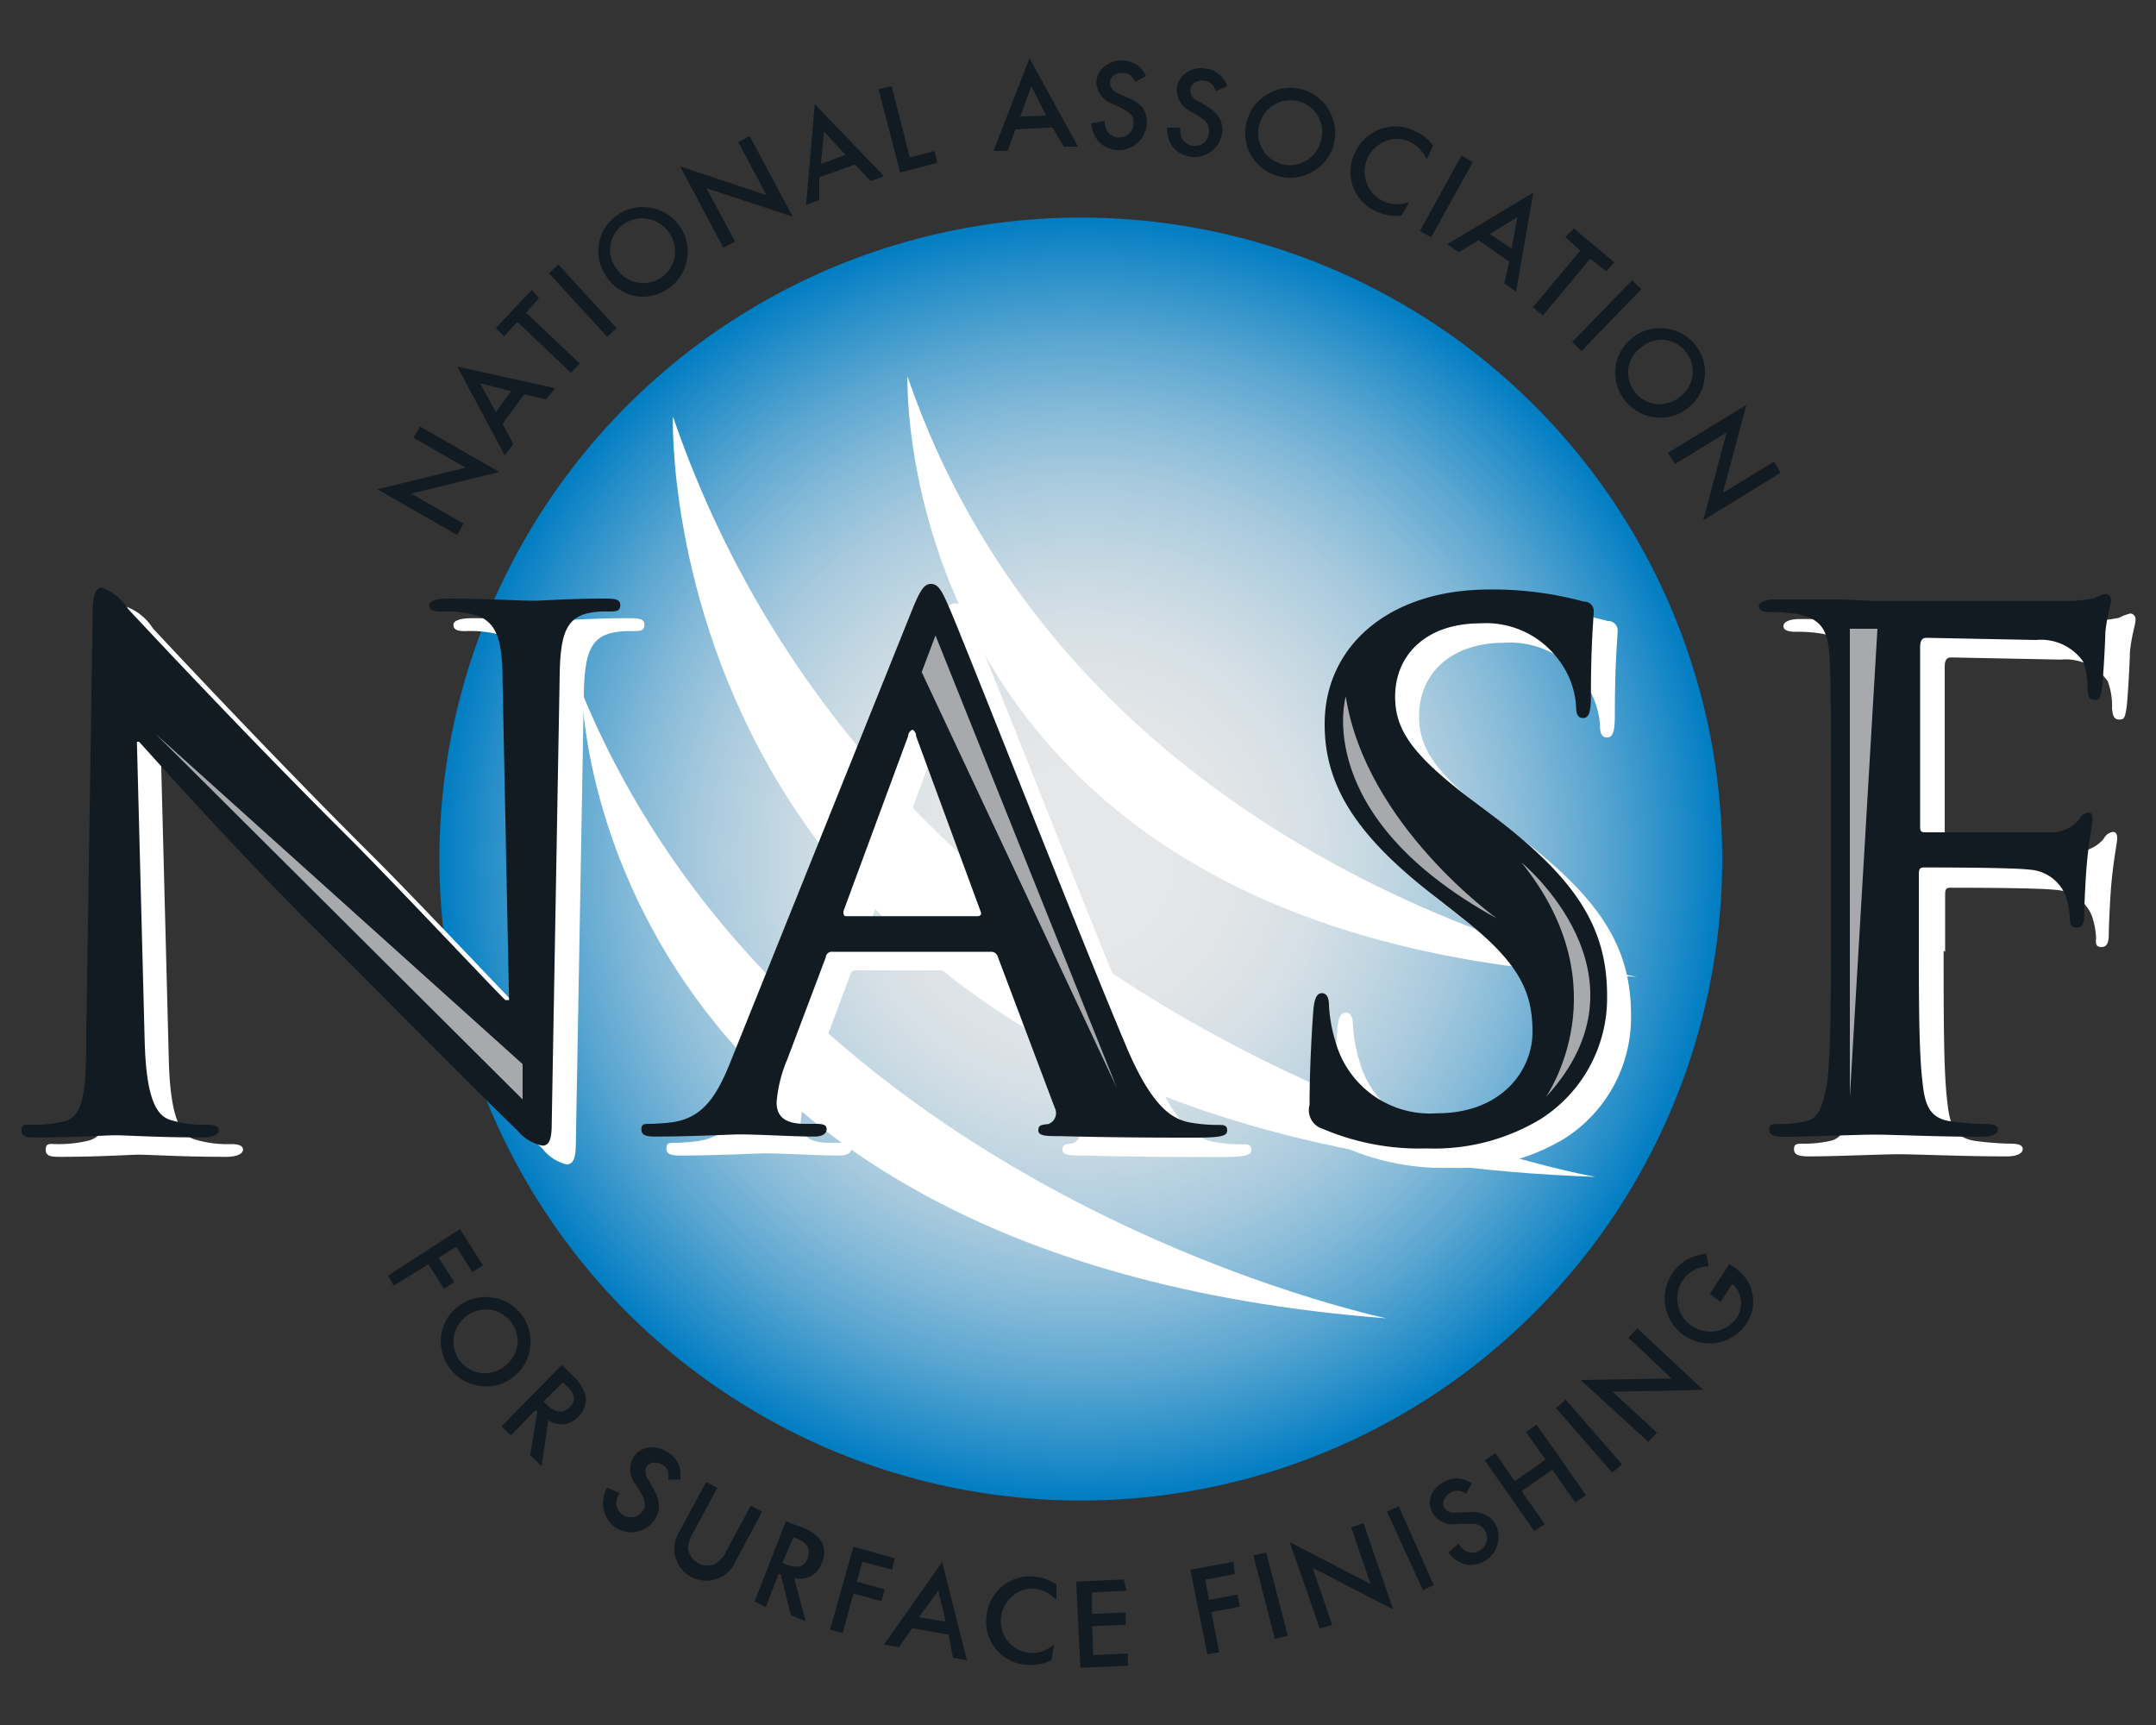 <svg id="Layer_1" data-name="Layer 1" xmlns="http://www.w3.org/2000/svg" xmlns:xlink="http://www.w3.org/1999/xlink" viewBox="0 0 100 80"><rect x="0" y="0" width="100" height="80" fill="#333333" stroke="none"/><defs><style>.cls-1{fill:url(#radial-gradient);}.cls-2{fill:#fff;}.cls-3{fill:#121b21;}.cls-4{fill:#a7a9ac;}</style><radialGradient id="radial-gradient" cx="50.13" cy="39.83" r="29.75" gradientUnits="userSpaceOnUse"><stop offset="0.12" stop-color="#e6e7e8"/><stop offset="0.24" stop-color="#e2e5e7"/><stop offset="0.36" stop-color="#d7e0e6"/><stop offset="0.47" stop-color="#c3d7e2"/><stop offset="0.59" stop-color="#a8cade"/><stop offset="0.7" stop-color="#85bad8"/><stop offset="0.81" stop-color="#5aa6d1"/><stop offset="0.92" stop-color="#288fc9"/><stop offset="1" stop-color="#007dc3"/></radialGradient></defs><title>nasf</title><circle class="cls-1" cx="50.13" cy="39.84" r="29.75"/><path class="cls-2" d="M27,32.14s0.28,26.13,37.29,29C64.33,61.12,36.64,55.49,27,32.14Z"/><path class="cls-2" d="M31.21,19.31S30.07,53,74,54.58C74,54.58,41.34,48.88,31.21,19.31Z"/><path class="cls-2" d="M42.09,17.45S41.19,44,75.91,45.3C75.91,45.3,50.09,40.8,42.09,17.45Z"/><path class="cls-3" d="M21.2,24.81l-3.7-2.12,4.1-1L19.18,20.3l0.3-.52,3.68,2.11-4.09,1,2.43,1.39Z"/><path class="cls-3" d="M24.31,18.29l-1,1.36,0.5,0.95-0.4.52L21.21,17,25.74,18l-0.4.52Zm-0.6-.15-1.44-.36L23,19.11Z"/><path class="cls-3" d="M24.4,14.5l2.49,2.36-0.41.43L24,14.93l-0.63.67L23,15.21l1.67-1.77L25,13.83Z"/><path class="cls-3" d="M25.9,12.27l2.7,2.95-0.44.4-2.7-2.95Z"/><path class="cls-3" d="M28.15,12.85a2,2,0,0,1-.37-1.53A2,2,0,0,1,28.6,10a2,2,0,0,1,1.53-.37,2,2,0,0,1,1.36.82,2,2,0,0,1,.38,1.54,2.09,2.09,0,0,1-2.26,1.76A2,2,0,0,1,28.15,12.85Zm0.48-.35a1.45,1.45,0,0,0,1,.61,1.47,1.47,0,0,0,1.67-1.24A1.56,1.56,0,0,0,30,10.14a1.49,1.49,0,0,0-1.69,1.25A1.45,1.45,0,0,0,28.63,12.5Z"/><path class="cls-3" d="M33.55,11.49l-2-3.77,4,1.33L34.24,6.59l0.53-.28,2,3.74-4-1.32,1.32,2.47Z"/><path class="cls-3" d="M39.65,7.63L38,8.22,38,9.28l-0.61.22,0.4-4.67L41,8.17l-0.62.23Zm-0.43-.45-1-1.07L38.08,7.6Z"/><path class="cls-3" d="M41.36,4L42.2,7.31,43.34,7l0.14,0.55L41.75,8l-1-3.87Z"/><path class="cls-3" d="M48.81,5.91L47.1,6,46.73,7l-0.65,0L47.75,2.7,50,6.8l-0.66,0Zm-0.29-.55L47.84,4l-0.52,1.4Z"/><path class="cls-3" d="M53.16,3.53l-0.5.27a0.84,0.84,0,0,0-.25-0.32,0.61,0.61,0,0,0-.33-0.1,0.62,0.62,0,0,0-.42.12,0.44,0.44,0,0,0-.18.35,0.56,0.56,0,0,0,.41.49l0.39,0.18A1.68,1.68,0,0,1,53,5a1.09,1.09,0,0,1,.19.71A1.3,1.3,0,0,1,51,6.61a1.42,1.42,0,0,1-.38-0.89l0.62-.11a1,1,0,0,0,.12.49,0.69,0.69,0,0,0,1,.11,0.66,0.66,0,0,0,.21-0.47,0.69,0.69,0,0,0,0-.21,0.55,0.55,0,0,0-.09-0.18,0.8,0.8,0,0,0-.17-0.16L52,5l-0.38-.18a1.11,1.11,0,0,1-.77-1,1,1,0,0,1,.38-0.74,1.25,1.25,0,0,1,.87-0.27A1.2,1.2,0,0,1,53.16,3.53Z"/><path class="cls-3" d="M56.92,4l-0.53.22a0.85,0.85,0,0,0-.21-0.35,0.7,0.7,0,0,0-.75-0.05,0.44,0.44,0,0,0-.22.33,0.55,0.55,0,0,0,.36.53L55.93,4.9a1.69,1.69,0,0,1,.63.58,1.09,1.09,0,0,1,.12.72,1.3,1.3,0,0,1-2.26.64,1.42,1.42,0,0,1-.29-0.92l0.62,0a1,1,0,0,0,.07.5,0.69,0.69,0,0,0,1,.22,0.72,0.72,0,0,0,.25-0.66A0.55,0.55,0,0,0,56,5.75a0.8,0.8,0,0,0-.15-0.18,1.68,1.68,0,0,0-.24-0.17l-0.36-.22a1.11,1.11,0,0,1-.66-1.12,1,1,0,0,1,.45-0.7,1.25,1.25,0,0,1,.9-0.18A1.2,1.2,0,0,1,56.92,4Z"/><path class="cls-3" d="M57.85,5.57a2,2,0,0,1,1-1.23,2,2,0,0,1,1.58-.18,2,2,0,0,1,1.23,1,2,2,0,0,1,.19,1.58,2,2,0,0,1-1,1.24,2.09,2.09,0,0,1-2.78-.71A2,2,0,0,1,57.85,5.57Zm0.57,0.17a1.45,1.45,0,0,0,.13,1.17,1.47,1.47,0,0,0,2,.56,1.48,1.48,0,0,0,.71-0.92,1.47,1.47,0,0,0-.12-1.15,1.48,1.48,0,0,0-2-.57A1.45,1.45,0,0,0,58.43,5.74Z"/><path class="cls-3" d="M66.47,6.75l-0.29.65a1.67,1.67,0,0,0-.82-0.84,1.38,1.38,0,0,0-1.13,0,1.5,1.5,0,0,0-.82.82,1.46,1.46,0,0,0,0,1.15,1.4,1.4,0,0,0,.78.81,1.27,1.27,0,0,0,.54.12l0.29,0,0.34-.08L65,10a2.18,2.18,0,0,1-1.11-.17,2,2,0,0,1-1.06-2.71,2.08,2.08,0,0,1,1-1.05,2,2,0,0,1,1.77,0A2,2,0,0,1,66.47,6.75Z"/><path class="cls-3" d="M68.31,7.52L66.38,11l-0.52-.29,1.93-3.5Z"/><path class="cls-3" d="M70,12.14l-1.42-1-0.92.56-0.54-.37,4-2.4-0.8,4.59-0.55-.37Zm0.11-.61,0.27-1.46-1.28.78Z"/><path class="cls-3" d="M73.76,12l-2.2,2.63-0.46-.38,2.2-2.63L72.6,11,73,10.6l1.87,1.56-0.36.43Z"/><path class="cls-3" d="M76.13,13.41l-2.78,2.87-0.43-.42L75.7,13Z"/><path class="cls-3" d="M75.69,15.69a2,2,0,0,1,1.51-.46,2,2,0,0,1,1.41.74,2,2,0,0,1,.46,1.51,2,2,0,0,1-.74,1.41,2,2,0,0,1-1.52.47,2.09,2.09,0,0,1-1.89-2.16A2,2,0,0,1,75.69,15.69Zm0.38,0.46a1.45,1.45,0,0,0-.55,1,1.47,1.47,0,0,0,1.34,1.59,1.56,1.56,0,0,0,1.65-1.37,1.49,1.49,0,0,0-1.35-1.61A1.45,1.45,0,0,0,76.07,16.16Z"/><path class="cls-3" d="M77.36,21L81,18.78l-1.09,4.08,2.37-1.45,0.31,0.51L79,24.13l1.08-4.07-2.39,1.46Z"/><path class="cls-3" d="M21.91,59l-0.75-1.18-0.81.51,0.72,1.14-0.48.3-0.72-1.14-1.61,1L18,59.16,21.33,57l1.07,1.68Z"/><path class="cls-3" d="M21.25,60.59a2,2,0,0,1,1.52-.42,2,2,0,0,1,1.39.77,2,2,0,0,1,.43,1.52,2,2,0,0,1-.77,1.39,2,2,0,0,1-1.53.43,2.09,2.09,0,0,1-1.84-2.2A2,2,0,0,1,21.25,60.59Zm0.37,0.47a1.45,1.45,0,0,0-.58,1,1.47,1.47,0,0,0,1.3,1.62A1.56,1.56,0,0,0,24,62.38a1.48,1.48,0,0,0-1.31-1.64A1.45,1.45,0,0,0,21.61,61.06Z"/><path class="cls-3" d="M25.43,65.87L25.12,68l-0.53-.52,0.33-2-0.08-.08-1.15,1.17-0.43-.42,2.8-2.85,0.5,0.5a1.77,1.77,0,0,1,.61,1,1.09,1.09,0,0,1-.34.9,1.13,1.13,0,0,1-.69.35A1.09,1.09,0,0,1,25.43,65.87ZM25.21,65l0.14,0.13q0.61,0.6,1.07.13t-0.16-1l-0.15-.15Z"/><path class="cls-3" d="M31.55,68.62l-0.57,0a0.85,0.85,0,0,0,0-.41,0.7,0.7,0,0,0-.65-0.38A0.44,0.44,0,0,0,30,68a0.56,0.56,0,0,0,.08.63L30.27,69a1.69,1.69,0,0,1,.3.8,1.1,1.1,0,0,1-.22.7A1.3,1.3,0,0,1,28,70a1.42,1.42,0,0,1,.16-1l0.58,0.24a1,1,0,0,0-.16.48,0.69,0.69,0,0,0,.79.64,0.65,0.65,0,0,0,.43-0.28,0.68,0.68,0,0,0,.1-0.19,0.54,0.54,0,0,0,0-.2,0.79,0.79,0,0,0-.06-0.23,1.73,1.73,0,0,0-.13-0.26l-0.22-.35a1.11,1.11,0,0,1-.09-1.3,1,1,0,0,1,.72-0.42,1.25,1.25,0,0,1,.88.24A1.2,1.2,0,0,1,31.55,68.62Z"/><path class="cls-3" d="M33.27,69l-1.14,2.12a1.32,1.32,0,0,0-.21.74,0.91,0.91,0,0,0,1.25.67,1.29,1.29,0,0,0,.51-0.58l1.14-2.12,0.53,0.28-1.22,2.27A1.48,1.48,0,1,1,31.53,71l1.22-2.27Z"/><path class="cls-3" d="M36.83,73.18l0.54,2-0.69-.27L36.21,73l-0.1,0-0.59,1.53L35,74.27l1.45-3.72,0.66,0.26a1.77,1.77,0,0,1,1,.69,1.09,1.09,0,0,1,0,1,1.13,1.13,0,0,1-.49.59A1.09,1.09,0,0,1,36.83,73.18Zm-0.54-.7,0.18,0.07q0.8,0.31,1-.3T37,71.37l-0.2-.08Z"/><path class="cls-3" d="M41.38,72.8L40,72.43l-0.26.92,1.29,0.36-0.15.55-1.29-.36-0.51,1.84-0.58-.16,1.08-3.85,1.92,0.54Z"/><path class="cls-3" d="M44,75.81l-1.69-.3-0.61.88L41,76.27l2.7-3.83L44.85,77l-0.65-.12Zm-0.14-.6-0.34-1.44L42.62,75Z"/><path class="cls-3" d="M49,73.49L49,74.2a1.67,1.67,0,0,0-1-.52,1.38,1.38,0,0,0-1.07.37,1.5,1.5,0,0,0-.5,1,1.46,1.46,0,0,0,.34,1.09,1.4,1.4,0,0,0,1,.51,1.27,1.27,0,0,0,.55-0.06l0.27-.12,0.3-.19L48.76,77a2.18,2.18,0,0,1-1.11.21,2,2,0,0,1-1.9-2.2,2.08,2.08,0,0,1,.6-1.32A2,2,0,0,1,48,73.12,2,2,0,0,1,49,73.49Z"/><path class="cls-3" d="M52.25,73.77l-1.6.08,0,1,1.56-.07,0,0.57-1.56.07,0.06,1.34,1.6-.08,0,0.57-2.2.1-0.19-4,2.2-.1Z"/><path class="cls-3" d="M57.27,73l-1.37.26,0.18,0.94,1.32-.25,0.11,0.56-1.32.25,0.36,1.87L56,76.72,55.21,72.8l2-.37Z"/><path class="cls-3" d="M58.73,72l1,3.87L59.13,76l-1-3.87Z"/><path class="cls-3" d="M61.21,75.52l-1.39-4,3.75,1.94-0.9-2.63,0.57-.19,1.38,4-3.74-1.93,0.91,2.65Z"/><path class="cls-3" d="M64.88,69.86l1.62,3.65L66,73.75,64.33,70.1Z"/><path class="cls-3" d="M68.26,68.79L68,69.28a0.84,0.84,0,0,0-.38-0.15,0.7,0.7,0,0,0-.63.41,0.44,0.44,0,0,0,0,.39,0.55,0.55,0,0,0,.6.21l0.42,0a1.69,1.69,0,0,1,.85.09,1.1,1.1,0,0,1,.53.51A1.3,1.3,0,0,1,68,72.56,1.42,1.42,0,0,1,67.18,72l0.47-.41a1,1,0,0,0,.36.36,0.69,0.69,0,0,0,.93-0.42A0.65,0.65,0,0,0,68.88,71a0.67,0.67,0,0,0-.13-0.17,0.53,0.53,0,0,0-.17-0.11,0.81,0.81,0,0,0-.23-0.05H68.05l-0.41,0a1.11,1.11,0,0,1-1.2-.51,1,1,0,0,1-.05-0.83A1.25,1.25,0,0,1,67,68.71,1.2,1.2,0,0,1,68.26,68.79Z"/><path class="cls-3" d="M70.26,68.69l1.42-1-0.9-1.28,0.49-.34,2.29,3.27-0.49.34L72,68.16l-1.42,1,1.07,1.53L71.16,71l-2.29-3.27,0.49-.34Z"/><path class="cls-3" d="M72.62,64.91l2.61,3-0.45.39-2.61-3Z"/><path class="cls-3" d="M76.45,66.87L73.31,64l4.22-.07-2-1.89,0.41-.44L79,64.46l-4.21.08,2.06,1.9Z"/><path class="cls-3" d="M79.31,60l0.9-1.38,0.11,0.07a2.74,2.74,0,0,1,.61.53,1.71,1.71,0,0,1,.31.62A1.81,1.81,0,0,1,81,61.39a2,2,0,0,1-1.29.87,2.08,2.08,0,0,1-2.15-3.19,2.05,2.05,0,0,1,.64-0.63,2.53,2.53,0,0,1,.94-0.3l0.11,0.59a1.46,1.46,0,0,0-1.2.65,1.44,1.44,0,0,0-.22,1.13,1.46,1.46,0,0,0,.67,1,1.5,1.5,0,0,0,2.05-.39,1.2,1.2,0,0,0,.19-0.84,1.07,1.07,0,0,0-.39-0.73l-0.55.83Z"/><path class="cls-2" d="M7.83,49.17c0.07,2.57.5,3.43,1.16,3.66a5.25,5.25,0,0,0,1.72.23c0.36,0,.56.07,0.56,0.26s-0.3.33-.76,0.33c-2.15,0-3.47-.1-4.09-0.1-0.3,0-1.85.1-3.57,0.1-0.43,0-.73,0-0.73-0.33s0.2-.26.53-0.26a5.86,5.86,0,0,0,1.49-.17c0.86-.26,1-1.22,1-4.09l0.3-19.54c0-.66.1-1.12,0.43-1.12a2.49,2.49,0,0,1,1.22,1c0.4,0.43,5.41,5.81,10.23,10.6,2.24,2.24,6.7,7,7.26,7.53h0.17L24.43,32.47c0-2-.33-2.64-1.12-3a5.39,5.39,0,0,0-1.75-.2c-0.4,0-.53-0.1-0.53-0.3s0.36-.3.86-0.3c1.72,0,3.3.1,4,.1,0.36,0,1.62-.1,3.24-0.1,0.43,0,.76,0,0.76.3s-0.2.3-.59,0.3a3.6,3.6,0,0,0-1,.1c-0.92.26-1.19,1-1.22,2.81L26.71,53c0,0.73-.13,1-0.43,1a2,2,0,0,1-1.12-.73c-2.08-2-6.3-6.3-9.74-9.7-3.6-3.57-7.26-7.69-7.86-8.32H7.47Z"/><path class="cls-2" d="M39.72,45a0.28,0.28,0,0,0-.3.26L37.64,50a6.4,6.4,0,0,0-.5,2c0,0.59.3,1,1.32,1H39c0.4,0,.5.07,0.5,0.26s-0.2.33-.56,0.33c-1.06,0-2.48-.1-3.5-0.1-0.36,0-2.18.1-3.9,0.1-0.43,0-.63-0.07-0.63-0.33s0.13-.26.4-0.26a10.09,10.09,0,0,0,1-.07c1.52-.2,2.15-1.32,2.81-3L43.38,29.3c0.4-1,.59-1.32.92-1.32s0.5,0.3.83,1.06c0.79,1.82,6.07,15.28,8.19,20.3,1.25,3,2.21,3.43,2.9,3.6a7.25,7.25,0,0,0,1.39.13c0.26,0,.43,0,0.43.26s-0.3.33-1.52,0.33-3.6,0-6.24-.07c-0.59,0-1,0-1-.26s0.13-.26.46-0.3a0.54,0.54,0,0,0,.3-0.76l-2.64-7A0.32,0.32,0,0,0,47.08,45H39.72Zm6.73-1.65c0.16,0,.2-0.1.16-0.2l-3-8.15a0.33,0.33,0,0,0-.17-0.3,0.35,0.35,0,0,0-.2.3l-3,8.12c0,0.13,0,.23.13,0.23h6.07Z"/><path class="cls-2" d="M62.49,53.26a0.91,0.91,0,0,1-.63-1.12c0-1.82.13-3.8,0.16-4.32s0.13-.86.4-0.86,0.33,0.3.33,0.56a7,7,0,0,0,.3,1.68,4.55,4.55,0,0,0,4.72,3.33c3,0,4.42-2,4.42-3.76S71.7,45.64,69,43.49L67.44,42.3c-3.63-2.84-4.89-5.15-4.89-7.82,0-3.63,3-6.24,7.63-6.24a16,16,0,0,1,4.39.56,0.44,0.44,0,0,1,.46.4c0,0.43-.13,1.39-0.13,4,0,0.73-.1,1-0.36,1s-0.33-.2-0.33-0.59a4,4,0,0,0-.86-2.18,4.18,4.18,0,0,0-3.6-1.62c-2.44,0-3.93,1.42-3.93,3.4,0,1.52.76,2.67,3.5,4.75l0.92,0.69c4,3,5.41,5.28,5.41,8.42a6.65,6.65,0,0,1-3.1,5.74,9.54,9.54,0,0,1-5.25,1.35A11.44,11.44,0,0,1,62.49,53.26Z"/><path class="cls-2" d="M90.15,44.09c0,3.17,0,5.64.17,7,0.1,1,.3,1.68,1.29,1.82a13.85,13.85,0,0,0,1.65.13c0.43,0,.56.1,0.56,0.26s-0.23.33-.73,0.33c-2.08,0-4.16-.1-5-0.1s-2.94.1-4.19,0.1c-0.46,0-.69-0.07-0.69-0.33s0.13-.26.49-0.26a5.38,5.38,0,0,0,1.19-.13c0.66-.13.82-0.86,1-1.82,0.17-1.39.17-3.86,0.17-7V38.28c0-5,0-5.94-.07-7s-0.33-1.65-1.42-1.88a6.8,6.8,0,0,0-1.29-.1c-0.33,0-.56-0.07-0.56-0.26s0.26-.33.76-0.33c0.86,0,1.82,0,2.67,0s1.62,0.07,2.08.07c1.25,0,8,0,8.71,0a6.36,6.36,0,0,0,1.35-.13,2.12,2.12,0,0,1,.53-0.2,0.27,0.27,0,0,1,.23.3c0,0.23-.17.63-0.26,1.49,0,0.33-.1,2.28-0.17,2.67s-0.1.46-.33,0.46-0.3-.16-0.33-0.53a3.23,3.23,0,0,0-.2-1.25,2.39,2.39,0,0,0-2.18-1l-5.08-.1c-0.2,0-.3.1-0.3,0.46V39.2c0,0.2,0,.3.23,0.3l4.23,0c0.56,0,1,0,1.49,0a1.73,1.73,0,0,0,1.42-.59,0.58,0.58,0,0,1,.43-0.33c0.13,0,.2.1,0.2,0.3s-0.17,1-.26,2c-0.07.66-.13,2.18-0.13,2.41s0,0.63-.33.63-0.26-.23-0.26-0.46a3.65,3.65,0,0,0-.2-1,1.94,1.94,0,0,0-1.68-1.19c-0.82-.1-4.32-0.1-4.89-0.1-0.17,0-.23.07-0.23,0.3v2.67Z"/><path class="cls-3" d="M6.71,48.27c0.07,2.57.5,3.43,1.16,3.66a5.24,5.24,0,0,0,1.72.23c0.36,0,.56.07,0.56,0.26s-0.3.33-.76,0.33c-2.15,0-3.47-.1-4.09-0.1-0.3,0-1.85.1-3.57,0.1-0.43,0-.73,0-0.73-0.33s0.2-.26.53-0.26A5.84,5.84,0,0,0,3,52c0.86-.26,1-1.22,1-4.09l0.3-19.54c0-.66.1-1.12,0.43-1.12a2.49,2.49,0,0,1,1.22,1c0.4,0.43,5.41,5.81,10.23,10.6,2.24,2.24,6.7,7,7.26,7.53h0.17L23.31,31.56c0-2-.33-2.64-1.12-3a5.39,5.39,0,0,0-1.75-.2c-0.4,0-.53-0.1-0.53-0.3s0.36-.3.86-0.3c1.72,0,3.3.1,4,.1,0.36,0,1.62-.1,3.24-0.1,0.43,0,.76,0,0.76.3s-0.2.3-.59,0.3a3.6,3.6,0,0,0-1,.1c-0.92.26-1.19,1-1.22,2.81L25.59,52.13c0,0.73-.13,1-0.43,1A2,2,0,0,1,24,52.43c-2.08-2-6.3-6.3-9.74-9.71C10.7,39.16,7,35,6.45,34.4H6.35Z"/><path class="cls-3" d="M38.6,44.14a0.28,0.28,0,0,0-.3.26l-1.78,4.72a6.41,6.41,0,0,0-.5,2c0,0.59.3,1,1.32,1h0.5c0.4,0,.5.07,0.5,0.26s-0.2.33-.56,0.33c-1.06,0-2.48-.1-3.5-0.1-0.36,0-2.18.1-3.9,0.1-0.43,0-.63-0.07-0.63-0.33s0.13-.26.4-0.26a10,10,0,0,0,1-.07c1.52-.2,2.15-1.32,2.81-3L42.26,28.4c0.4-1,.59-1.32.92-1.32s0.5,0.3.83,1.06c0.79,1.82,6.07,15.28,8.19,20.3,1.25,3,2.21,3.43,2.9,3.6a7.25,7.25,0,0,0,1.39.13c0.26,0,.43,0,0.43.26s-0.3.33-1.52,0.33-3.6,0-6.24-.07c-0.59,0-1,0-1-.26s0.13-.26.46-0.3a0.54,0.54,0,0,0,.3-0.76l-2.64-7A0.32,0.32,0,0,0,46,44.14H38.6Zm6.73-1.65c0.16,0,.2-0.1.16-0.2l-3-8.15a0.33,0.33,0,0,0-.17-0.3,0.35,0.35,0,0,0-.2.3l-3,8.12c0,0.13,0,.23.13,0.23h6.07Z"/><path class="cls-3" d="M61.37,52.36a0.91,0.91,0,0,1-.63-1.12c0-1.82.13-3.8,0.17-4.32s0.13-.86.4-0.86,0.33,0.3.33,0.56a7,7,0,0,0,.3,1.68,4.55,4.55,0,0,0,4.72,3.33c3,0,4.42-2,4.42-3.76s-0.5-3.14-3.24-5.28L66.33,41.4c-3.63-2.84-4.89-5.15-4.89-7.82,0-3.63,3-6.24,7.63-6.24a16,16,0,0,1,4.39.56,0.44,0.44,0,0,1,.46.4c0,0.43-.13,1.39-0.13,4,0,0.73-.1,1-0.36,1s-0.33-.2-0.33-0.59a4,4,0,0,0-.86-2.18,4.18,4.18,0,0,0-3.6-1.62c-2.44,0-3.93,1.42-3.93,3.4,0,1.52.76,2.67,3.5,4.75l0.92,0.69c4,3,5.41,5.28,5.41,8.42a6.65,6.65,0,0,1-3.1,5.74,9.54,9.54,0,0,1-5.25,1.35A11.44,11.44,0,0,1,61.37,52.36Z"/><path class="cls-3" d="M89,43.18c0,3.17,0,5.64.17,7,0.1,1,.3,1.68,1.29,1.82a13.93,13.93,0,0,0,1.65.13c0.43,0,.56.1,0.56,0.26s-0.23.33-.73,0.33c-2.08,0-4.16-.1-5-0.1s-2.94.1-4.19,0.1c-0.46,0-.69-0.07-0.69-0.33s0.13-.26.5-0.26A5.41,5.41,0,0,0,83.75,52c0.66-.13.82-0.86,1-1.82,0.17-1.39.17-3.86,0.17-7V37.37c0-5,0-5.94-.07-7s-0.33-1.65-1.42-1.88a6.78,6.78,0,0,0-1.29-.1c-0.33,0-.56-0.07-0.56-0.26s0.26-.33.76-0.33c0.86,0,1.82,0,2.67,0s1.62,0.07,2.08.07c1.25,0,8,0,8.71,0a6.38,6.38,0,0,0,1.35-.13,2.12,2.12,0,0,1,.53-0.2,0.27,0.27,0,0,1,.23.3c0,0.23-.17.63-0.26,1.49,0,0.33-.1,2.28-0.17,2.67s-0.1.46-.33,0.46-0.3-.16-0.33-0.53a3.24,3.24,0,0,0-.2-1.25,2.39,2.39,0,0,0-2.18-1l-5.08-.1c-0.2,0-.3.1-0.3,0.46V38.3c0,0.2,0,.3.23,0.3l4.23,0c0.56,0,1,0,1.49,0a1.73,1.73,0,0,0,1.42-.59,0.58,0.58,0,0,1,.43-0.33q0.2,0,.2.3c0,0.2-.17,1-0.26,2-0.07.66-.13,2.18-0.13,2.41s0,0.63-.33.63S96,42.75,96,42.52a3.65,3.65,0,0,0-.2-1,1.94,1.94,0,0,0-1.68-1.19c-0.83-.1-4.32-0.1-4.89-0.1-0.17,0-.23.07-0.23,0.3v2.67Z"/><polygon class="cls-4" points="7.22 34.04 24.24 50.99 24.24 49.35 7.22 34.04"/><polygon class="cls-4" points="43.39 29.47 42.75 31.17 51.8 50.45 43.39 29.47"/><path class="cls-4" d="M62.42,32.3s-1.65,5.54,7,10.29C69.43,42.59,63.35,38.27,62.42,32.3Z"/><path class="cls-4" d="M70.57,40s6.35,5.2,1.14,10.87C71.71,50.84,75.27,45.82,70.57,40Z"/><polygon class="cls-4" points="85.8 50.89 85.8 29.16 87.08 29.16 85.8 50.89"/></svg>